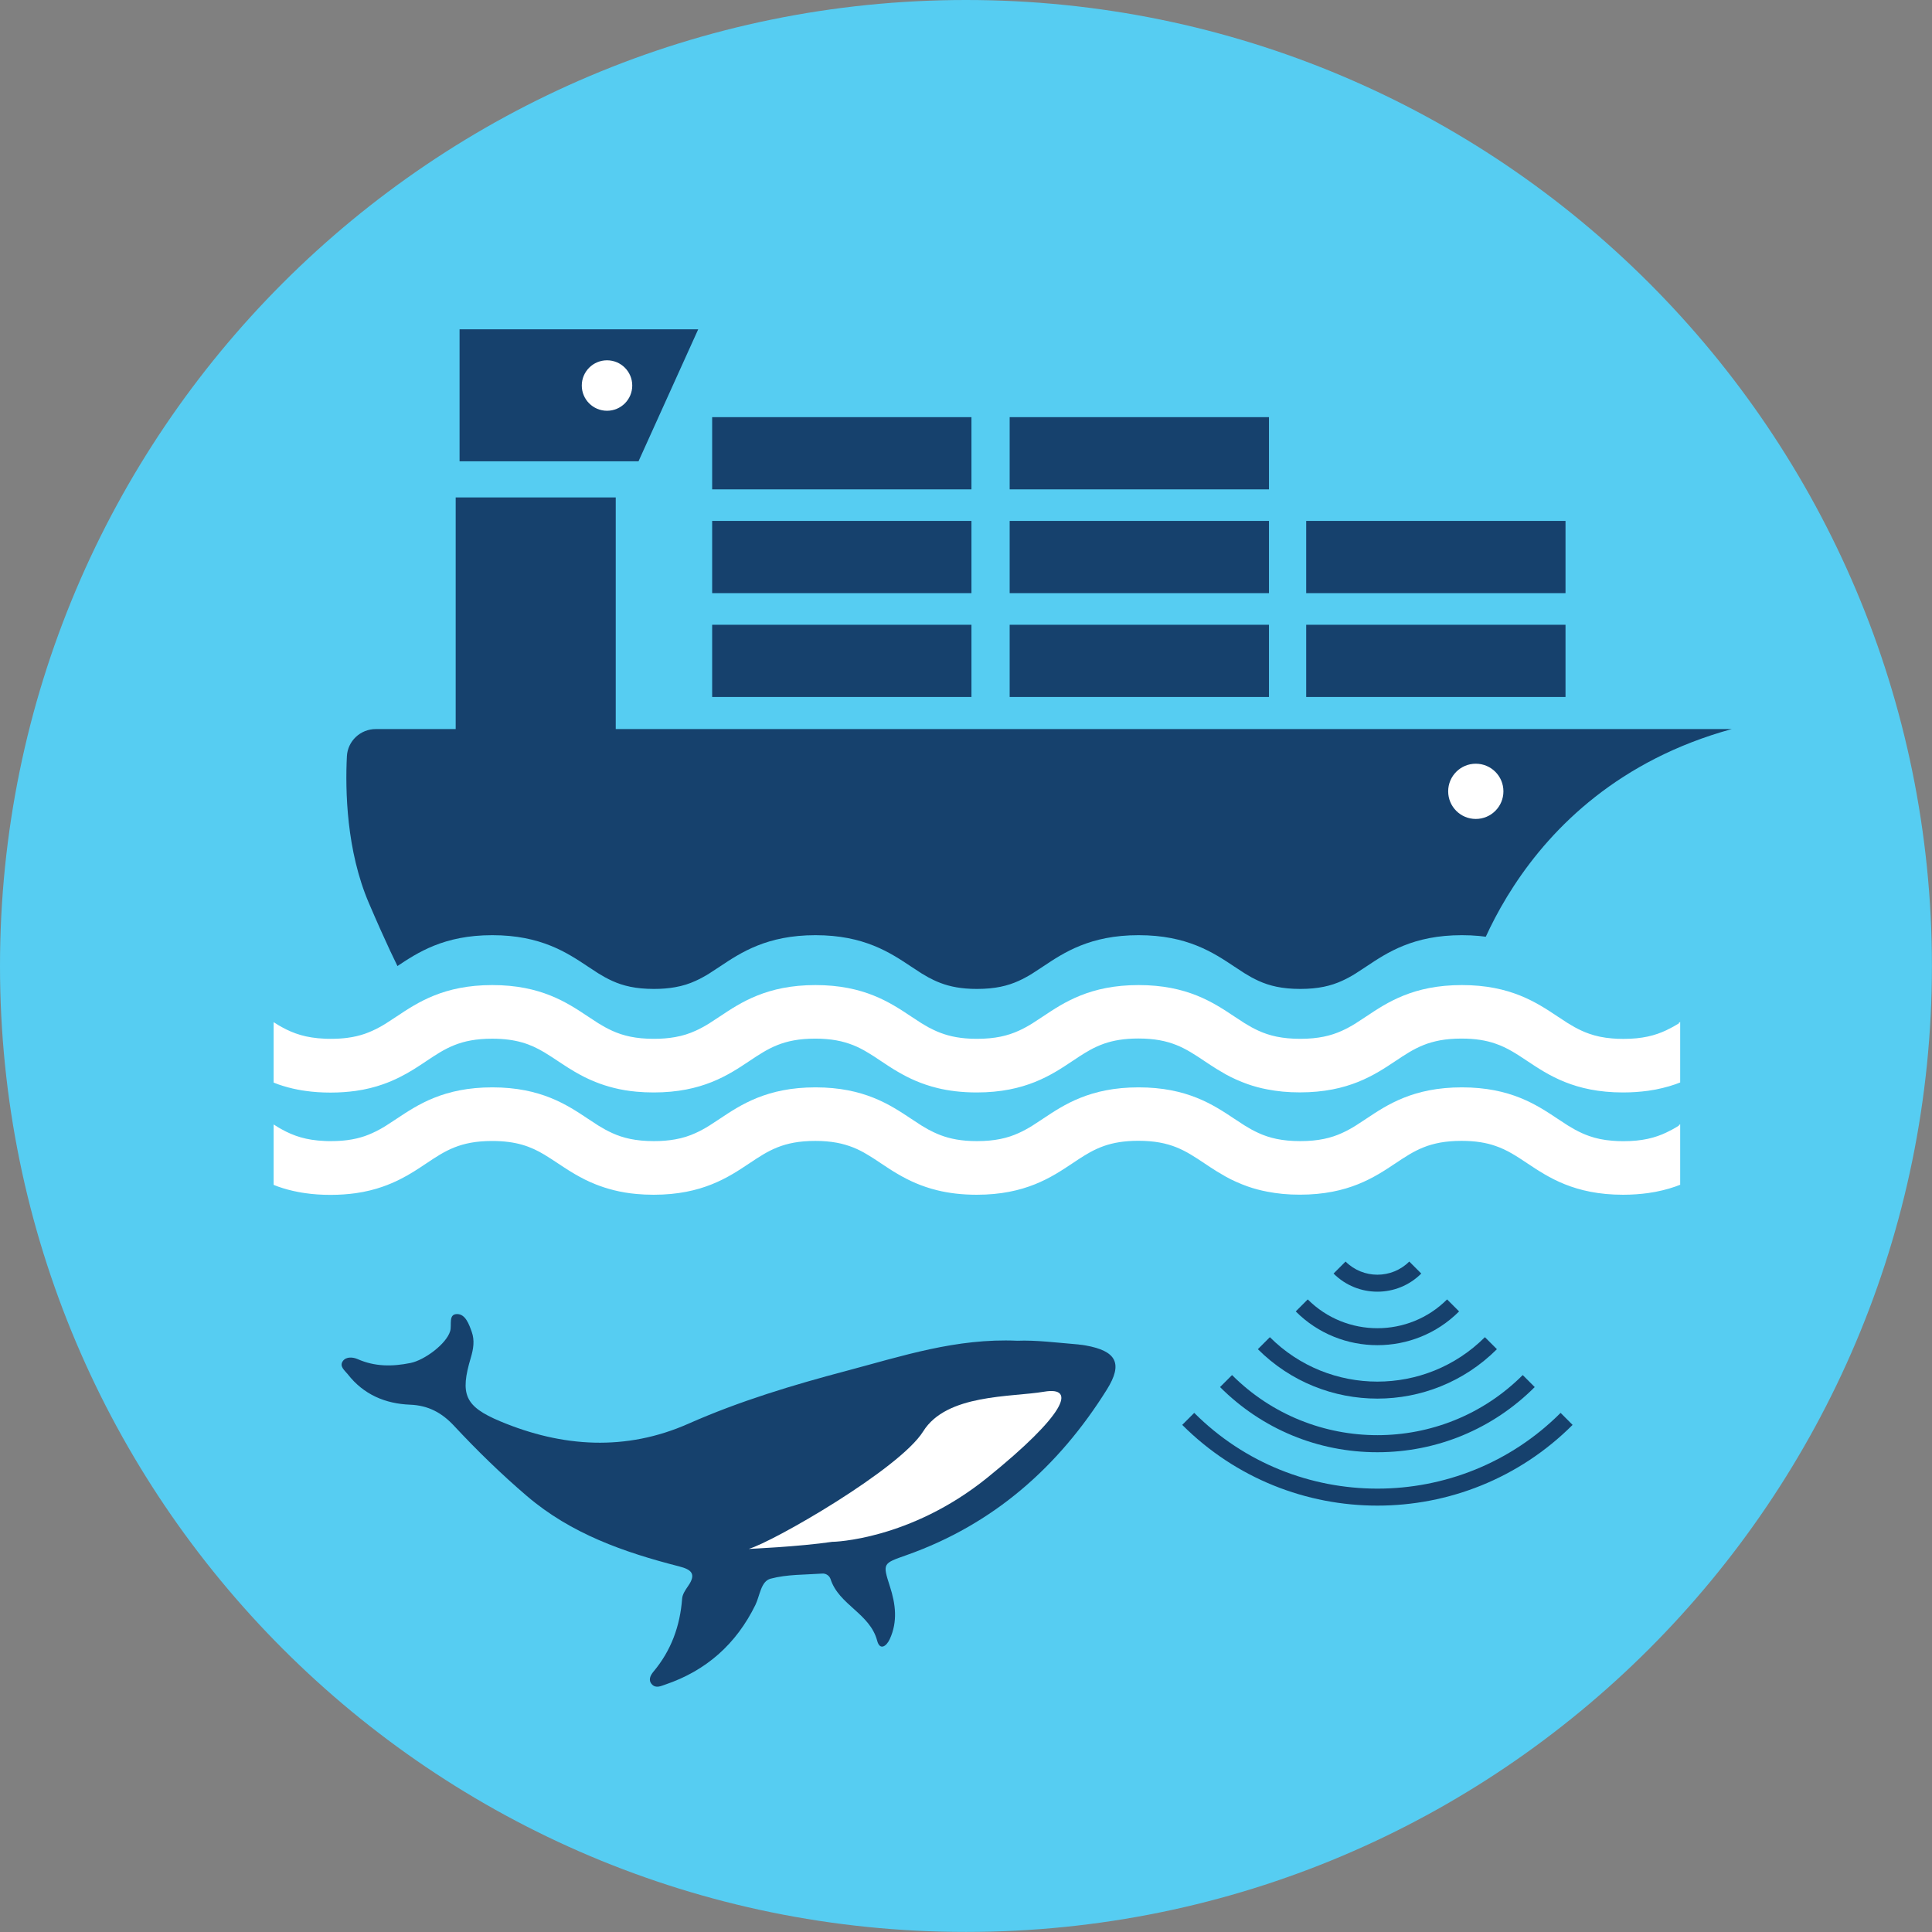 <?xml version="1.0" encoding="UTF-8"?> <svg xmlns="http://www.w3.org/2000/svg" width="108" height="108" viewBox="0 0 108 108" fill="none"><rect x="0" y="0" width="108" height="108" fill="#808080" stroke="none"/><g clip-path="url(#clip0_4554_16227)"><path d="M53.998 107.996C83.821 107.996 107.996 83.821 107.996 53.998C107.996 24.176 83.821 0 53.998 0C24.176 0 0 24.176 0 53.998C0 83.821 24.176 107.996 53.998 107.996Z" fill="#56CDF2"></path><path d="M21.007 40.755C20.148 40.755 19.434 41.422 19.391 42.281C19.297 44.186 19.362 47.552 20.625 50.492C22.508 54.889 23.139 55.676 23.139 55.676H81.885C81.885 55.676 84.24 44.211 96.806 40.755H21.007Z" fill="#16416D"></path><path d="M82.498 45.78C83.351 45.78 84.042 45.089 84.042 44.236C84.042 43.383 83.351 42.692 82.498 42.692C81.645 42.692 80.954 43.383 80.954 44.236C80.954 45.089 81.645 45.78 82.498 45.78Z" fill="white"></path><path d="M87.513 34.925H73.017V38.962H87.513V34.925Z" fill="#16416D"></path><path d="M87.513 29.12H73.017V33.157H87.513V29.12Z" fill="#16416D"></path><path d="M70.936 34.925H56.441V38.962H70.936V34.925Z" fill="#16416D"></path><path d="M70.936 29.12H56.441V33.157H70.936V29.12Z" fill="#16416D"></path><path d="M54.305 34.925H39.81V38.962H54.305V34.925Z" fill="#16416D"></path><path d="M54.305 29.12H39.81V33.157H54.305V29.12Z" fill="#16416D"></path><path d="M70.936 23.319H56.441V27.356H70.936V23.319Z" fill="#16416D"></path><path d="M54.305 23.319H39.81V27.356H54.305V23.319Z" fill="#16416D"></path><path d="M35.693 25.787L39.03 18.409H25.69V25.787H35.693Z" fill="#16416D"></path><path d="M34.42 27.807H25.473V42.721H34.42V27.807Z" fill="#16416D"></path><path d="M33.933 22.962C34.712 22.962 35.343 22.331 35.343 21.552C35.343 20.773 34.712 20.141 33.933 20.141C33.154 20.141 32.522 20.773 32.522 21.552C32.522 22.331 33.154 22.962 33.933 22.962Z" fill="white"></path><path d="M93.862 62.916C93.736 62.995 93.609 63.071 93.48 63.14C93.371 63.197 93.263 63.255 93.148 63.309C92.523 63.605 91.802 63.793 90.752 63.793C90.528 63.793 90.316 63.785 90.121 63.767C89.627 63.728 89.215 63.638 88.847 63.508C88.552 63.407 88.285 63.28 88.028 63.14C87.899 63.068 87.772 62.992 87.646 62.916C87.459 62.797 87.267 62.671 87.073 62.541C85.896 61.758 84.435 60.784 81.719 60.784C79.002 60.784 77.541 61.758 76.369 62.541C76.17 62.671 75.983 62.797 75.795 62.916C75.669 62.995 75.543 63.071 75.413 63.14C75.283 63.212 75.153 63.277 75.016 63.338C74.406 63.616 73.699 63.789 72.686 63.789C71.672 63.789 70.965 63.616 70.355 63.338C70.218 63.277 70.088 63.208 69.958 63.14C69.828 63.068 69.702 62.992 69.576 62.916C69.388 62.797 69.197 62.671 69.002 62.541C67.826 61.758 66.365 60.784 63.648 60.784C60.932 60.784 59.471 61.758 58.298 62.541C58.1 62.671 57.912 62.797 57.725 62.916C57.599 62.995 57.472 63.071 57.342 63.14C57.213 63.212 57.083 63.277 56.946 63.338C56.336 63.616 55.629 63.789 54.615 63.789C54.391 63.789 54.179 63.782 53.984 63.764C53.248 63.703 52.689 63.529 52.191 63.291C52.09 63.244 51.989 63.19 51.891 63.14C51.761 63.068 51.635 62.992 51.509 62.916C51.321 62.797 51.13 62.671 50.935 62.541C49.759 61.758 48.298 60.784 45.585 60.784C42.873 60.784 41.408 61.758 40.235 62.541C40.037 62.671 39.849 62.797 39.662 62.916C39.535 62.995 39.409 63.071 39.279 63.14C39.149 63.212 39.02 63.277 38.883 63.338C38.543 63.493 38.175 63.616 37.739 63.692C37.566 63.724 37.382 63.746 37.183 63.764C36.985 63.782 36.776 63.789 36.552 63.789C35.538 63.789 34.831 63.616 34.221 63.338C34.084 63.277 33.955 63.208 33.825 63.14C33.695 63.068 33.569 62.992 33.442 62.916C33.255 62.797 33.063 62.671 32.869 62.541C31.693 61.758 30.232 60.784 27.519 60.784C24.806 60.784 23.345 61.758 22.169 62.541C21.97 62.671 21.783 62.797 21.595 62.916C21.469 62.995 21.342 63.071 21.213 63.14C21.083 63.212 20.953 63.277 20.816 63.338C20.679 63.399 20.542 63.457 20.394 63.508C20.098 63.609 19.777 63.688 19.405 63.735C19.127 63.771 18.824 63.789 18.485 63.789C18.373 63.789 18.265 63.789 18.157 63.782C17.63 63.76 17.19 63.688 16.804 63.576C16.418 63.464 16.079 63.313 15.758 63.136C15.693 63.1 15.632 63.064 15.567 63.028C15.476 62.974 15.386 62.916 15.296 62.858V66.235C15.383 66.271 15.469 66.303 15.559 66.336C15.899 66.455 16.267 66.556 16.667 66.632C16.8 66.657 16.941 66.682 17.082 66.7C17.508 66.762 17.973 66.794 18.482 66.794C18.99 66.794 19.456 66.758 19.881 66.7C20.166 66.661 20.433 66.607 20.686 66.545C20.938 66.484 21.177 66.412 21.404 66.332C21.743 66.213 22.049 66.08 22.338 65.936C22.912 65.651 23.392 65.329 23.832 65.034C24.881 64.334 25.711 63.782 27.511 63.782C28.864 63.782 29.669 64.092 30.426 64.543C30.679 64.695 30.928 64.861 31.191 65.034C31.263 65.084 31.339 65.131 31.415 65.182C31.642 65.333 31.884 65.488 32.14 65.636C32.313 65.737 32.493 65.835 32.685 65.932C32.876 66.026 33.078 66.12 33.291 66.203C33.612 66.332 33.958 66.444 34.337 66.538C34.716 66.632 35.131 66.704 35.581 66.744C35.885 66.772 36.202 66.787 36.541 66.787C39.254 66.787 40.719 65.813 41.891 65.03C42.941 64.33 43.771 63.778 45.571 63.778C45.795 63.778 46.007 63.785 46.202 63.803C46.401 63.822 46.585 63.843 46.758 63.876C46.931 63.908 47.093 63.944 47.248 63.991C47.559 64.081 47.837 64.193 48.1 64.327C48.165 64.359 48.23 64.395 48.295 64.431C48.486 64.539 48.673 64.655 48.865 64.778C48.991 64.861 49.121 64.944 49.251 65.034C49.399 65.131 49.55 65.232 49.705 65.333C49.864 65.434 50.026 65.539 50.199 65.636C50.802 65.99 51.509 66.322 52.393 66.538C53.024 66.693 53.753 66.787 54.601 66.787C57.314 66.787 58.778 65.813 59.951 65.03C60.081 64.944 60.211 64.857 60.337 64.774C60.539 64.644 60.741 64.518 60.946 64.406C60.997 64.377 61.047 64.352 61.102 64.323C61.166 64.29 61.235 64.258 61.304 64.226C61.441 64.164 61.581 64.106 61.726 64.056C62.242 63.879 62.844 63.771 63.634 63.771C65.438 63.771 66.268 64.323 67.317 65.023C67.537 65.171 67.768 65.322 68.014 65.477C68.18 65.578 68.349 65.679 68.529 65.78C68.71 65.881 68.901 65.975 69.103 66.065C69.305 66.156 69.518 66.242 69.742 66.322C70.081 66.441 70.449 66.542 70.849 66.617C71.116 66.668 71.401 66.711 71.704 66.74C72.007 66.769 72.325 66.783 72.664 66.783C75.377 66.783 76.841 65.809 78.014 65.026C78.537 64.677 79.01 64.363 79.572 64.139C79.713 64.081 79.861 64.031 80.016 63.987C80.171 63.944 80.334 63.904 80.507 63.872C80.853 63.811 81.243 63.775 81.694 63.775C82.484 63.775 83.086 63.879 83.602 64.06C84.266 64.287 84.785 64.637 85.377 65.03C86.553 65.813 88.014 66.787 90.731 66.787C91.239 66.787 91.705 66.751 92.13 66.693C92.271 66.671 92.412 66.65 92.545 66.625C92.812 66.574 93.068 66.509 93.306 66.441C93.425 66.404 93.541 66.368 93.656 66.329C93.746 66.296 93.833 66.264 93.923 66.228V62.847C93.894 62.865 93.869 62.883 93.84 62.902L93.862 62.916Z" fill="white"></path><path d="M93.862 54.409C93.736 54.489 93.609 54.565 93.48 54.633C93.371 54.691 93.263 54.748 93.148 54.803C92.523 55.099 91.802 55.286 90.752 55.286C90.528 55.286 90.316 55.279 90.121 55.261C89.627 55.221 89.215 55.131 88.847 55.001C88.552 54.9 88.285 54.774 88.028 54.633C87.899 54.561 87.772 54.485 87.646 54.409C87.459 54.29 87.267 54.164 87.073 54.034C85.896 53.251 84.435 52.277 81.719 52.277C79.002 52.277 77.541 53.251 76.369 54.034C76.17 54.164 75.983 54.29 75.795 54.409C75.669 54.489 75.543 54.565 75.413 54.633C75.283 54.705 75.153 54.77 75.016 54.831C74.406 55.109 73.699 55.282 72.686 55.282C71.672 55.282 70.965 55.109 70.355 54.831C70.218 54.77 70.088 54.702 69.958 54.633C69.828 54.561 69.702 54.485 69.576 54.409C69.388 54.29 69.197 54.164 69.002 54.034C67.826 53.251 66.365 52.277 63.648 52.277C60.932 52.277 59.471 53.251 58.298 54.034C58.1 54.164 57.912 54.29 57.725 54.409C57.599 54.489 57.472 54.565 57.342 54.633C57.213 54.705 57.083 54.77 56.946 54.831C56.336 55.109 55.629 55.282 54.615 55.282C54.391 55.282 54.179 55.275 53.984 55.257C53.248 55.196 52.689 55.023 52.191 54.785C52.09 54.738 51.989 54.684 51.891 54.633C51.761 54.561 51.635 54.485 51.509 54.409C51.321 54.29 51.13 54.164 50.935 54.034C49.759 53.251 48.298 52.277 45.585 52.277C42.873 52.277 41.408 53.251 40.235 54.034C40.037 54.164 39.849 54.29 39.662 54.409C39.535 54.489 39.409 54.565 39.279 54.633C39.149 54.705 39.02 54.77 38.883 54.831C38.543 54.987 38.175 55.109 37.739 55.185C37.566 55.218 37.382 55.239 37.183 55.257C36.985 55.275 36.776 55.282 36.552 55.282C35.538 55.282 34.831 55.109 34.221 54.831C34.084 54.77 33.955 54.702 33.825 54.633C33.695 54.561 33.569 54.485 33.442 54.409C33.255 54.29 33.063 54.164 32.869 54.034C31.693 53.251 30.232 52.277 27.519 52.277C24.806 52.277 23.345 53.251 22.169 54.034C21.97 54.164 21.783 54.29 21.595 54.409C21.469 54.489 21.342 54.565 21.213 54.633C21.083 54.705 20.953 54.77 20.816 54.831C20.679 54.893 20.542 54.951 20.394 55.001C20.098 55.102 19.777 55.181 19.405 55.228C19.127 55.264 18.824 55.282 18.485 55.282C18.373 55.282 18.265 55.282 18.157 55.275C17.63 55.254 17.19 55.181 16.804 55.07C16.418 54.958 16.079 54.806 15.758 54.63C15.693 54.593 15.632 54.557 15.567 54.521C15.476 54.467 15.386 54.409 15.296 54.352V57.728C15.383 57.764 15.469 57.797 15.559 57.829C15.899 57.949 16.267 58.05 16.667 58.125C16.8 58.151 16.941 58.176 17.082 58.194C17.508 58.255 17.973 58.288 18.482 58.288C18.99 58.288 19.456 58.252 19.881 58.194C20.166 58.154 20.433 58.1 20.686 58.039C20.938 57.977 21.177 57.905 21.404 57.826C21.743 57.707 22.049 57.573 22.338 57.429C22.912 57.144 23.392 56.823 23.832 56.527C24.881 55.827 25.711 55.275 27.511 55.275C28.864 55.275 29.669 55.586 30.426 56.036C30.679 56.188 30.928 56.354 31.191 56.527C31.263 56.578 31.339 56.624 31.415 56.675C31.642 56.827 31.884 56.982 32.14 57.13C32.313 57.23 32.493 57.328 32.685 57.425C32.876 57.519 33.078 57.613 33.291 57.696C33.612 57.826 33.958 57.938 34.337 58.031C34.716 58.125 35.131 58.197 35.581 58.237C35.885 58.266 36.202 58.28 36.541 58.28C39.254 58.28 40.719 57.306 41.891 56.523C42.941 55.824 43.771 55.272 45.571 55.272C45.795 55.272 46.007 55.279 46.202 55.297C46.401 55.315 46.585 55.337 46.758 55.369C46.931 55.401 47.093 55.438 47.248 55.484C47.559 55.575 47.837 55.687 48.1 55.82C48.165 55.852 48.23 55.889 48.295 55.925C48.486 56.033 48.673 56.148 48.865 56.271C48.991 56.354 49.121 56.437 49.251 56.527C49.399 56.624 49.55 56.725 49.705 56.827C49.864 56.928 50.026 57.032 50.199 57.13C50.802 57.483 51.509 57.815 52.393 58.031C53.024 58.187 53.753 58.28 54.601 58.28C57.314 58.28 58.778 57.306 59.951 56.523C60.081 56.437 60.211 56.35 60.337 56.267C60.539 56.137 60.741 56.011 60.946 55.899C60.997 55.87 61.047 55.845 61.102 55.816C61.166 55.784 61.235 55.751 61.304 55.719C61.441 55.658 61.581 55.6 61.726 55.549C62.242 55.373 62.844 55.264 63.634 55.264C65.438 55.264 66.268 55.816 67.317 56.516C67.537 56.664 67.768 56.816 68.014 56.971C68.18 57.072 68.349 57.173 68.529 57.274C68.71 57.375 68.901 57.469 69.103 57.559C69.305 57.649 69.518 57.736 69.742 57.815C70.081 57.934 70.449 58.035 70.849 58.111C71.116 58.161 71.401 58.205 71.704 58.233C72.007 58.262 72.325 58.277 72.664 58.277C75.377 58.277 76.841 57.303 78.014 56.52C78.537 56.17 79.01 55.856 79.572 55.632C79.713 55.575 79.861 55.524 80.016 55.481C80.171 55.438 80.334 55.398 80.507 55.365C80.853 55.304 81.243 55.268 81.694 55.268C82.484 55.268 83.086 55.373 83.602 55.553C84.266 55.78 84.785 56.13 85.377 56.523C86.553 57.306 88.014 58.28 90.731 58.28C91.239 58.28 91.705 58.244 92.13 58.187C92.271 58.165 92.412 58.143 92.545 58.118C92.812 58.068 93.068 58.003 93.306 57.934C93.425 57.898 93.541 57.862 93.656 57.822C93.746 57.79 93.833 57.757 93.923 57.721V54.341C93.894 54.359 93.869 54.377 93.84 54.395L93.862 54.409Z" fill="#56CDF2"></path><path d="M93.862 57.198C93.736 57.277 93.609 57.353 93.48 57.422C93.371 57.479 93.263 57.537 93.148 57.591C92.523 57.887 91.802 58.075 90.752 58.075C90.528 58.075 90.316 58.067 90.121 58.049C89.627 58.01 89.215 57.919 88.847 57.79C88.552 57.689 88.285 57.562 88.028 57.422C87.899 57.349 87.772 57.274 87.646 57.198C87.459 57.079 87.267 56.953 87.073 56.823C85.896 56.04 84.435 55.066 81.719 55.066C79.002 55.066 77.541 56.04 76.369 56.823C76.17 56.953 75.983 57.079 75.795 57.198C75.669 57.277 75.543 57.353 75.413 57.422C75.283 57.494 75.153 57.559 75.016 57.62C74.406 57.898 73.699 58.071 72.686 58.071C71.672 58.071 70.965 57.898 70.355 57.62C70.218 57.559 70.088 57.49 69.958 57.422C69.828 57.349 69.702 57.274 69.576 57.198C69.388 57.079 69.197 56.953 69.002 56.823C67.826 56.04 66.365 55.066 63.648 55.066C60.932 55.066 59.471 56.04 58.298 56.823C58.1 56.953 57.912 57.079 57.725 57.198C57.599 57.277 57.472 57.353 57.342 57.422C57.213 57.494 57.083 57.559 56.946 57.62C56.336 57.898 55.629 58.071 54.615 58.071C54.391 58.071 54.179 58.064 53.984 58.046C53.248 57.984 52.689 57.811 52.191 57.573C52.09 57.526 51.989 57.472 51.891 57.422C51.761 57.349 51.635 57.274 51.509 57.198C51.321 57.079 51.13 56.953 50.935 56.823C49.759 56.04 48.298 55.066 45.585 55.066C42.873 55.066 41.408 56.04 40.235 56.823C40.037 56.953 39.849 57.079 39.662 57.198C39.535 57.277 39.409 57.353 39.279 57.422C39.149 57.494 39.02 57.559 38.883 57.62C38.543 57.775 38.175 57.898 37.739 57.974C37.566 58.006 37.382 58.028 37.183 58.046C36.985 58.064 36.776 58.071 36.552 58.071C35.538 58.071 34.831 57.898 34.221 57.62C34.084 57.559 33.955 57.49 33.825 57.422C33.695 57.349 33.569 57.274 33.442 57.198C33.255 57.079 33.063 56.953 32.869 56.823C31.693 56.04 30.232 55.066 27.519 55.066C24.806 55.066 23.345 56.04 22.169 56.823C21.97 56.953 21.783 57.079 21.595 57.198C21.469 57.277 21.342 57.353 21.213 57.422C21.083 57.494 20.953 57.559 20.816 57.62C20.679 57.681 20.542 57.739 20.394 57.79C20.098 57.891 19.777 57.97 19.405 58.017C19.127 58.053 18.824 58.071 18.485 58.071C18.373 58.071 18.265 58.071 18.157 58.064C17.63 58.042 17.19 57.97 16.804 57.858C16.418 57.746 16.079 57.595 15.758 57.418C15.693 57.382 15.632 57.346 15.567 57.31C15.476 57.256 15.386 57.198 15.296 57.14V60.517C15.383 60.553 15.469 60.586 15.559 60.618C15.899 60.737 16.267 60.838 16.667 60.914C16.8 60.939 16.941 60.964 17.082 60.982C17.508 61.044 17.973 61.076 18.482 61.076C18.99 61.076 19.456 61.04 19.881 60.982C20.166 60.943 20.433 60.889 20.686 60.827C20.938 60.766 21.177 60.694 21.404 60.614C21.743 60.495 22.049 60.362 22.338 60.218C22.912 59.932 23.392 59.611 23.832 59.316C24.881 58.616 25.711 58.064 27.511 58.064C28.864 58.064 29.669 58.374 30.426 58.825C30.679 58.977 30.928 59.142 31.191 59.316C31.263 59.366 31.339 59.413 31.415 59.464C31.642 59.615 31.884 59.77 32.14 59.918C32.313 60.019 32.493 60.117 32.685 60.214C32.876 60.308 33.078 60.401 33.291 60.484C33.612 60.614 33.958 60.726 34.337 60.82C34.716 60.914 35.131 60.986 35.581 61.026C35.885 61.054 36.202 61.069 36.541 61.069C39.254 61.069 40.719 60.095 41.891 59.312C42.941 58.612 43.771 58.06 45.571 58.06C45.795 58.06 46.007 58.067 46.202 58.086C46.401 58.103 46.585 58.125 46.758 58.158C46.931 58.19 47.093 58.226 47.248 58.273C47.559 58.363 47.837 58.475 48.1 58.609C48.165 58.641 48.23 58.677 48.295 58.713C48.486 58.821 48.673 58.937 48.865 59.059C48.991 59.142 49.121 59.225 49.251 59.316C49.399 59.413 49.55 59.514 49.705 59.615C49.864 59.716 50.026 59.821 50.199 59.918C50.802 60.272 51.509 60.603 52.393 60.82C53.024 60.975 53.753 61.069 54.601 61.069C57.314 61.069 58.778 60.095 59.951 59.312C60.081 59.225 60.211 59.139 60.337 59.056C60.539 58.926 60.741 58.8 60.946 58.688C60.997 58.659 61.047 58.634 61.102 58.605C61.166 58.572 61.235 58.54 61.304 58.508C61.441 58.446 61.581 58.389 61.726 58.338C62.242 58.161 62.844 58.053 63.634 58.053C65.438 58.053 66.268 58.605 67.317 59.305C67.537 59.453 67.768 59.604 68.014 59.759C68.18 59.86 68.349 59.961 68.529 60.062C68.71 60.163 68.901 60.257 69.103 60.347C69.305 60.438 69.518 60.524 69.742 60.603C70.081 60.723 70.449 60.824 70.849 60.899C71.116 60.95 71.401 60.993 71.704 61.022C72.007 61.051 72.325 61.065 72.664 61.065C75.377 61.065 76.841 60.091 78.014 59.308C78.537 58.959 79.01 58.645 79.572 58.421C79.713 58.363 79.861 58.313 80.016 58.269C80.171 58.226 80.334 58.187 80.507 58.154C80.853 58.093 81.243 58.057 81.694 58.057C82.484 58.057 83.086 58.161 83.602 58.342C84.266 58.569 84.785 58.919 85.377 59.312C86.553 60.095 88.014 61.069 90.731 61.069C91.239 61.069 91.705 61.033 92.13 60.975C92.271 60.953 92.412 60.932 92.545 60.907C92.812 60.856 93.068 60.791 93.306 60.723C93.425 60.687 93.541 60.65 93.656 60.611C93.746 60.578 93.833 60.546 93.923 60.51V57.13C93.894 57.148 93.869 57.166 93.84 57.184L93.862 57.198Z" fill="white"></path><path d="M60.297 75.16C60.427 75.171 60.557 75.189 60.683 75.211C62.404 75.517 62.79 76.214 61.874 77.678C59.175 81.997 55.532 85.215 50.676 86.932C49.352 87.401 49.326 87.376 49.745 88.678C50.066 89.666 50.189 90.644 49.741 91.622C49.557 92.029 49.186 92.285 49.034 91.716C48.63 90.189 46.898 89.721 46.429 88.274C46.368 88.086 46.177 87.949 45.968 87.964C45.001 88.032 44.002 88.003 43.078 88.249C42.53 88.393 42.479 89.201 42.227 89.717C41.155 91.903 39.481 93.393 37.18 94.172C36.942 94.252 36.667 94.392 36.447 94.161C36.217 93.92 36.364 93.645 36.523 93.454C37.519 92.267 38.017 90.897 38.132 89.36C38.15 89.118 38.32 88.873 38.464 88.663C38.933 87.989 38.666 87.74 37.955 87.56C34.882 86.773 31.924 85.741 29.452 83.627C28.017 82.401 26.667 81.084 25.383 79.706C24.705 78.977 23.947 78.562 22.923 78.523C21.537 78.469 20.325 77.956 19.445 76.827C19.275 76.611 18.947 76.38 19.171 76.077C19.358 75.824 19.741 75.864 19.993 75.976C20.96 76.401 21.923 76.398 22.944 76.192C23.716 76.041 24.954 75.132 25.166 74.406C25.267 74.067 25.047 73.454 25.556 73.457C26.018 73.457 26.22 74.028 26.371 74.453C26.541 74.926 26.465 75.406 26.321 75.889C25.708 77.938 25.967 78.616 27.966 79.453C31.436 80.907 34.993 81.131 38.482 79.587C41.35 78.317 44.326 77.422 47.342 76.625C50.416 75.81 53.453 74.796 56.863 74.948C57.905 74.904 59.099 75.059 60.297 75.157V75.16Z" fill="#16416D"></path><path d="M46.556 86.189C46.556 86.189 50.852 86.109 55.192 82.603C59.532 79.096 60.218 77.484 58.367 77.797C56.516 78.111 52.916 77.913 51.606 80.016C50.297 82.119 43.208 86.199 41.851 86.585C41.851 86.585 44.64 86.466 46.552 86.185L46.556 86.189Z" fill="white"></path><path d="M76.996 72.206C76.109 72.206 75.222 71.867 74.547 71.192L75.218 70.521C76.199 71.502 77.797 71.502 78.779 70.521L79.45 71.192C78.775 71.867 77.888 72.206 77 72.206H76.996Z" fill="#16416D"></path><path d="M76.996 84.165C73.046 84.165 69.096 82.66 66.087 79.652L66.758 78.981C72.404 84.627 81.593 84.627 87.238 78.981L87.909 79.652C84.901 82.66 80.95 84.165 77 84.165H76.996Z" fill="#16416D"></path><path d="M76.996 81.181C73.674 81.181 70.55 79.886 68.201 77.538L68.872 76.867C73.353 81.347 80.644 81.347 85.121 76.867L85.792 77.538C83.443 79.886 80.319 81.181 76.996 81.181Z" fill="#16416D"></path><path d="M76.996 78.183C74.576 78.183 72.159 77.263 70.315 75.42L70.986 74.749C74.302 78.061 79.691 78.061 83.007 74.749L83.678 75.42C81.834 77.26 79.417 78.183 76.996 78.183Z" fill="#16416D"></path><path d="M76.996 75.196C75.344 75.196 73.688 74.569 72.433 73.309L73.104 72.638C75.25 74.785 78.746 74.785 80.893 72.638L81.564 73.309C80.305 74.569 78.652 75.196 77 75.196H76.996Z" fill="#16416D"></path></g><defs><clipPath id="clip0_4554_16227"><rect width="108" height="108" fill="white"></rect></clipPath></defs></svg> 
